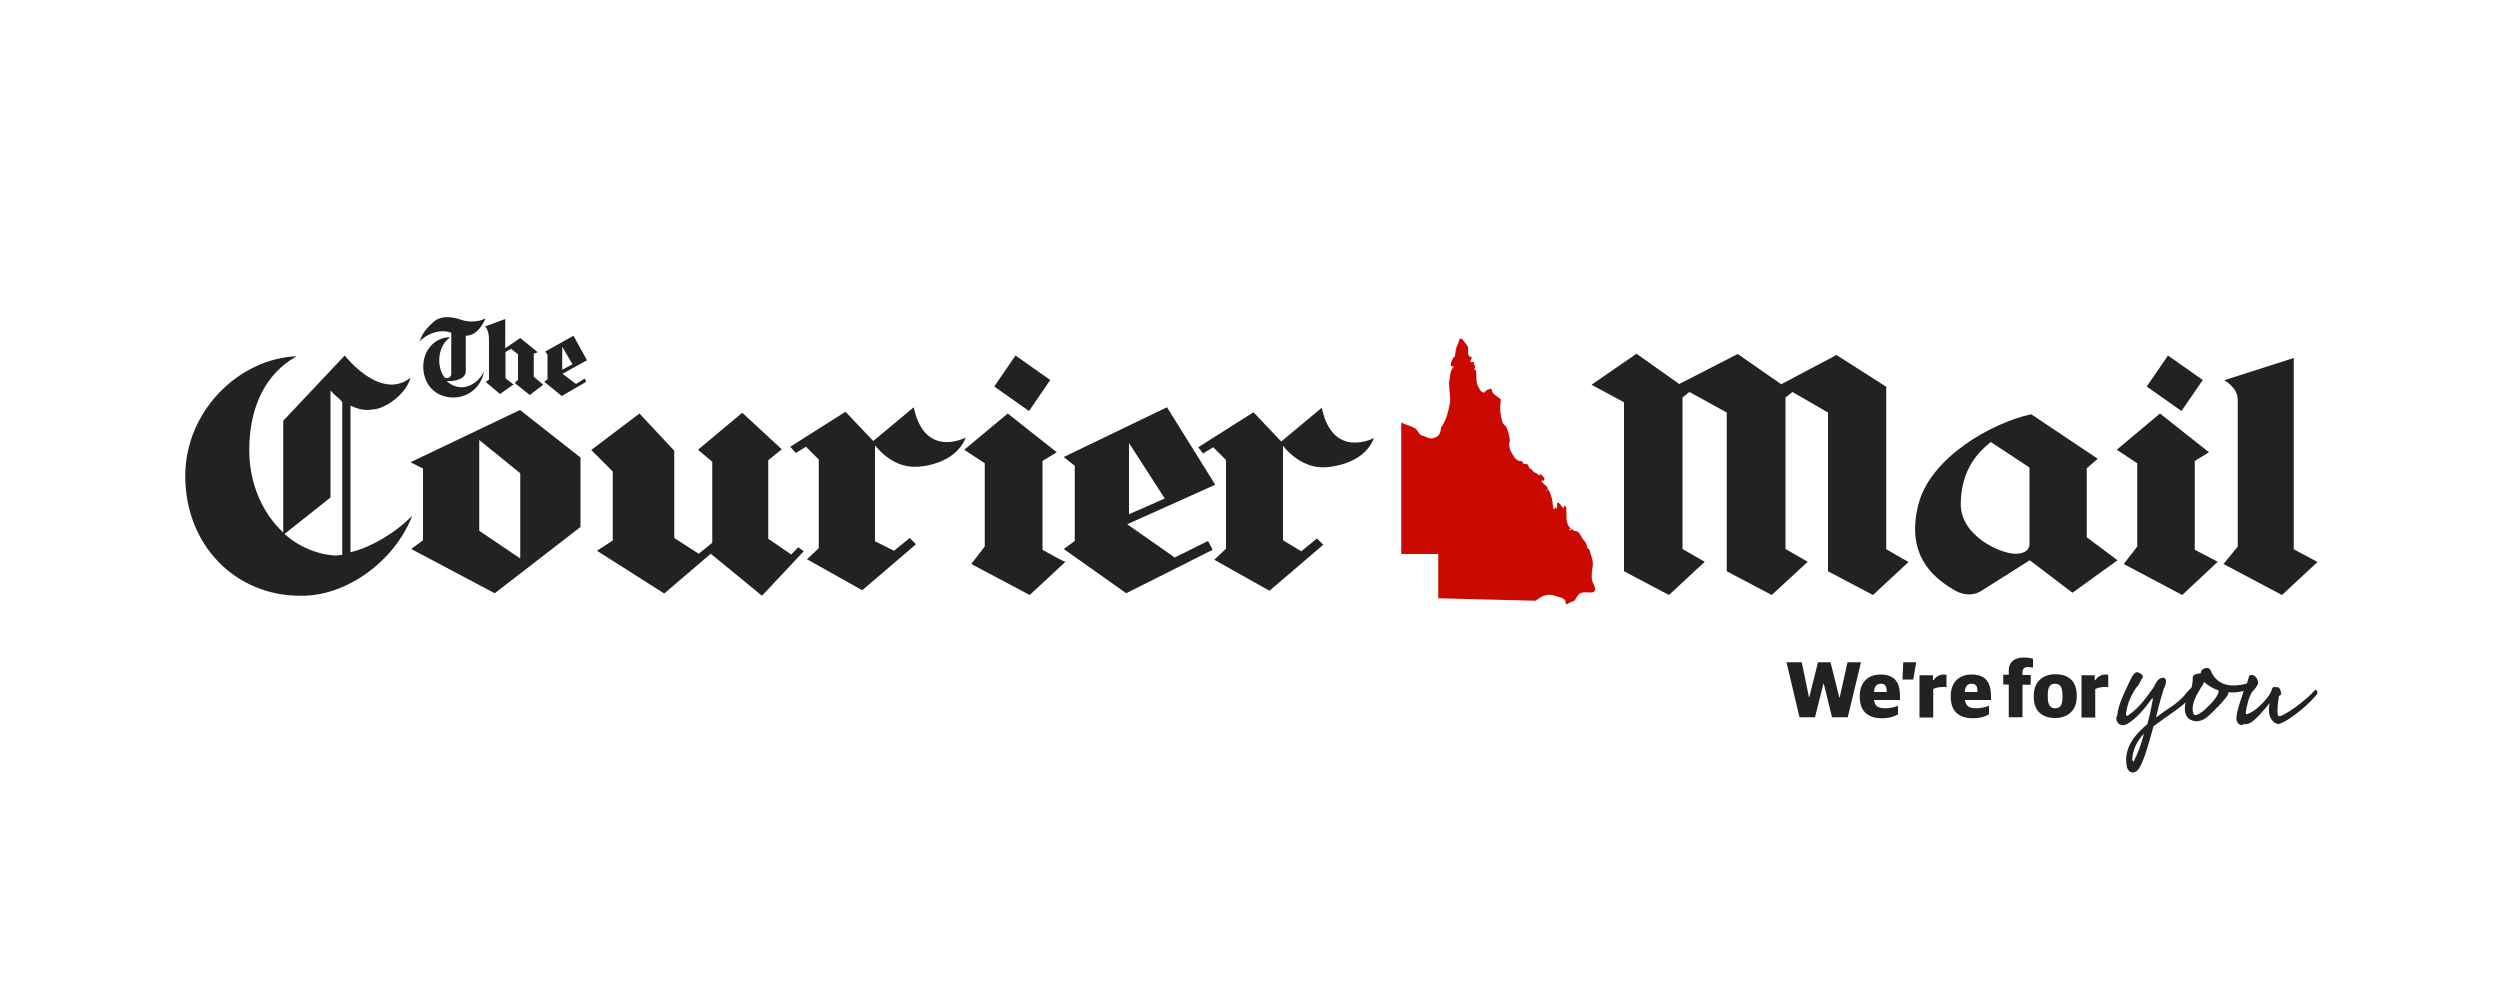 <?xml version="1.0" encoding="utf-8"?>
<!-- Generator: Adobe Illustrator 27.8.0, SVG Export Plug-In . SVG Version: 6.00 Build 0)  -->
<svg version="1.1"
	 id="svg5858" xmlns:svg="http://www.w3.org/2000/svg" xmlns:sodipodi="http://sodipodi.sourceforge.net/DTD/sodipodi-0.dtd" xmlns:inkscape="http://www.inkscape.org/namespaces/inkscape" inkscape:version="1.2.2 (732a01da63, 2022-12-09)" sodipodi:docname="../tms-colour.db03e7f7-2.html"
	 xmlns="http://www.w3.org/2000/svg" xmlns:xlink="http://www.w3.org/1999/xlink" x="0px" y="0px" viewBox="0 0 1000 394.9"
	 style="enable-background:new 0 0 1000 394.9;" xml:space="preserve">
<style type="text/css">
	.st0{fill-rule:evenodd;clip-rule:evenodd;fill:#CA0A00;}
	.st1{fill-rule:evenodd;clip-rule:evenodd;fill:#202223;}
</style>
<sodipodi:namedview  bordercolor="#111111" borderopacity="1" id="namedview5860" inkscape:current-layer="svg5858" inkscape:cx="413.33333" inkscape:cy="303.33333" inkscape:deskcolor="#d1d1d1" inkscape:pagecheckerboard="1" inkscape:pageopacity="0" inkscape:showpageshadow="0" inkscape:window-height="705" inkscape:window-maximized="1" inkscape:window-width="1366" inkscape:window-x="-8" inkscape:window-y="-8" inkscape:zoom="0.6" pagecolor="#ffffff" showgrid="false">
	</sodipodi:namedview>
<sodipodi:namedview  bordercolor="#111111" borderopacity="1" id="namedview5860" inkscape:current-layer="svg5858" inkscape:cx="413.33333" inkscape:cy="303.33333" inkscape:deskcolor="#d1d1d1" inkscape:pagecheckerboard="1" inkscape:pageopacity="0" inkscape:showpageshadow="0" inkscape:window-height="705" inkscape:window-maximized="1" inkscape:window-width="1366" inkscape:window-x="-8" inkscape:window-y="-8" inkscape:zoom="0.6" pagecolor="#ffffff" showgrid="false">
	</sodipodi:namedview>
<g id="_xD83D__xDEA7_-Olympics">
	<g id="Artboard" transform="translate(-147, -542)">
		<g id="Metros_x2F_The-courier-mail_x2F_Tagline" transform="translate(147.5, 542)">
			<g id="Logo">
				<path id="Shape" class="st0" d="M586.4,138.2c0.9,1.3-0.3,3.2,0.9,4.4c0.3,0.3,0.9,0,0.9,0.3c0,0.6-0.9,1.6-0.3,1.9
					c0.3,0.3,0.9-0.3,1.3,0.3c0,0.3,0,0.3-0.3,0.6c1.3,0.6,0,1.6,0.6,2.5l0.3-0.3c0.6,2.2-0.3,5.1,1.3,7.3c0.3,0.6,0.6,1.3,1.3,1.6
					c0.9,0.6,0.9,0,1.6-0.6c0.3-0.3,0.9-0.3,1.3-0.6c0.3-0.3,0.9,0,0.9,0.3c0.3,2.2,2.5,2.5,3.8,4.1c-0.3,0-0.3,0.6-0.3,1
					c-0.3,2.9,0,5.7,0.9,8.2c0.3,0.6,0.9,1,1.3,1.3c0.9,1.9,1.3,3.8,1.6,6c-0.3,0-0.3,0.6-0.3,0.6c-0.3,2.2,0.9,4.1,2.2,6
					c0.3,0.6,1.6,1.6,2.8,1.3c0.3,0,0.3,0.6,0.6,1c0.6,0.3,1.6,0,1.9,0.6c0.3,0.6,0.6,1.3,0.9,1.6c0,0,0.3,0,0.3-0.3
					c0.6,1.6,2.2,1.9,3.5,2.9c0-0.3,0-0.6,0.3-0.6c0.6,0.6,2.2,1.6,1.3,2.9c0-0.3-0.3-0.3-0.6-0.3c-0.3,0-0.3,0.3-0.3,0.3
					c0.6,0.6,0.9,1.3,1.6,1.6c0.3,0.3,0.9,0.6,0.9,1.6c0,0.3-0.3,0.3-0.6,0.3c0.3,0-0.3,0.6,0.3,0.3c0,0,0-0.6,0.3-0.6
					c0.9,0.6,0.9,1.9,1.3,2.5c0.6,1.6,0.6,3.2,0.9,5.1c0,0.3,0.3,0.3,0.6,0.3c0-0.3,0-0.3,0.3-0.6c0.6-0.3,0.3,0.6,0.6,0.6
					c0-0.6,0-1.3,0-2.2c0-0.3,0.3-0.3,0.6-0.3c0.9,0.6,1.3,1.9,2.2,2.2c0-0.3-0.3-1,0.3-1c0.3,0,0.6,0.6,0.6,1
					c0.3,2.9-0.6,6,1.9,8.2c0,0-0.3,0-0.6,0.3c-0.3,0,0,0.3,0.3,0.3c0-0.3,0.6-0.3,0.9-0.3c0.6-0.3,0.3,0.6,0.6,0.6
					c1.6-0.3,2.5,1.3,3.1,2.5c0.3,1,1.6,1.6,1.9,2.9c0,0.3,0.3,0.6,0.3,1.3c0,0.3,0.9,0.3,0.9,1c0.6,2.2,1.6,4.1,1.3,6.3
					c-0.3,1.9-0.6,3.8-0.3,5.7c0.3,1.3,2.5,4.1,0.3,4.8c-1.6,0.3-3.1-0.3-4.7,0.3c-1.6,0.6-1.9,2.5-2.8,3.2
					c-0.9,0.3-1.9,0.6-2.8,1.3c-0.6,0.3-0.6-1-0.6-1.3c-0.3-0.6-0.9-1-1.6-1.3c-2.2-0.6-4.1-1.6-6.3-1c-1.6,0.3-2.8,1.3-4.1,2.2
					l-38.9-1v-17.7H560v-52.6c1.9,1,3.8,1.3,5.3,2.2c1.3,0.6,1.6,2.5,2.8,2.9c1.3,0.3,2.5,1.3,4.1,1.3c1.6-0.3,3.1-1,3.5-2.9
					c0-0.6,0.3-1.3,0.3-1.6c2.2-3.2,2.8-6.3,3.5-9.8c0.3-2.9-0.6-5.7-0.3-8.6c0.3-1.3,0.3-2.5,0.6-3.8c0.3-0.6,0.6-1.6,1.3-2.2
					c-0.3,0-1.3,0.3-1.3-0.3c0-1.3,0.6-2.5,1.3-3.5c0-0.3,0.3,0,0.3,0.3c0.3-1.9,0.3-3.8,1.3-5.4c0.3-1,0.6-2.5,1.3-2.2
					C584.5,135.7,586.4,138.2,586.4,138.2L586.4,138.2z"/>
				<path class="st1" d="M296.4,165.1l15.8,14.6l-5.4,4.4v31.4l9.2,6.3l2.8-2.9l2.2,1.6l-16.7,17.8l-20.5-16.8l-18.6,15.9
					l-26.9-17.1l6.3-4.1v-27.6L236,180l19.3-14.6l13.9,14.9v34.9l9.8,6.3l5.4-4.4v-32.4l-5.7-4.8L296.4,165.1z M137.4,142.2
					c0,0,14.2,18.4,26.3,8.9c-1.6,6.3-10.1,12.7-15.5,12.7c0,0-3.5,1-8.5-1.6v58.7c7.9-1.9,17.4-7.3,24.7-14.6
					c-7.3,18.7-26.9,32.4-44.9,32c-25.6,0-45.9-20-45.9-47.9c0-26,21.5-47,44.6-47.9l-0.7,0.4c-11.3,6.5-18.3,19.3-18.3,37.1
					c0,13.6,5.4,25.4,13.6,33v-44.7L137.4,142.2z M694.6,141.6l17.4,12.1l22.1-11.7l19.9,12.7v65l8.9,5.1L748.7,238l-18-9.5V165
					l-14.2-8.2l-2.8,2.2v60.6l8.9,5.1L708.2,238l-18-9.5V165l-14.9-8.2l-2.8,2.2v60.6l8.9,5.1L667.1,238l-18-9.5v-67.6l-13-7
					l18-12.4l17.1,12.1L694.6,141.6z M917,143.2v76.5l9.5,5.1L912.3,238l-23.4-12.4l5.7-7V160c0-5.1-5.4-7.9-5.4-7.9L917,143.2z
					 M863.5,165.4l19.6,15.5l-5.7,3.5v35.5l9.2,4.8L872.4,238L849,225.6l5.4-7v-33.3l-8.2-5.4L863.5,165.4z M402.6,165.4l19.6,15.5
					l-5.7,3.5v35.5c0,0,8.9,5.1,9.2,4.8L411.4,238L388,225.6l5.4-7v-33.3l-8.2-5.4L402.6,165.4z M812,165.7l26.6,17.8l-4.4,3.8v27.6
					l12.3,9.2l-18,13l-17.1-13l-19.6,12.4c0,0-4.7,3.2-10.8-0.6c-9.2-5.4-19-14.6-14.2-33.9C771.5,182.8,796.8,168.9,812,165.7z
					 M466.3,162.9l19.3,31l-35.2,15.8l19,13.3l13.3-6.6l1.9,3.5l-34.6,17.4l-25-17.7l4.4-3.2v-30.1l-4.4-3.5L466.3,162.9z
					 M207.5,164l24.2,19v27.8l-34.3,26.5l-33.4-17.7l4.7-3.5v-28.7l-5-2.5L207.5,164z M528.2,163.1c4.4,20.9,20.9,12.1,20.9,12.1
					c-4.4,11.4-19.6,11.7-19.6,11.7c-10.1,0.6-16.8-8.6-16.8-8.6v37.8l7.3,4.4l6.3-5.1l2.5,2.5l-21.5,18.4l-22.1-12.4l4.7-4.4v-35.5
					l-5.1-5.1l-4.1,2.5l-1.9-2.5l22.1-14l11.1,11.7L528.2,163.1z M365,162.9c4.4,20.9,20.8,12.1,20.8,12.1
					c-4.3,11-18.5,11.7-19.5,11.7l-0.1,0c-10.1,0.6-16.7-8.6-16.7-8.6v38.4l7.6,3.8l6.3-5.1l2.5,2.5l-21.5,18.4l-22.1-12.4l4.7-4.4
					v-35.5l-5.1-5.1l-4.1,2.5l-2.2-2.5l22.1-14l11.1,11.7L365,162.9z M191.2,176v36.3l16.4,11.1v-34.1L191.2,176z M131.7,156.2V199
					l-18.4,14.6c5.7,5.1,13,8.2,20.3,8.6c0.2,0,0.5,0,0.7,0l1.4-0.2l0.7,0v-61.2C135.2,159.3,133.3,158.1,131.7,156.2z M795.8,176.8
					c-5.4,4.4-11.7,11.1-12,24.4c-0.3,13.3,16.1,20.3,21.8,20.3c6.3,0,5.7-4.1,5.7-4.4v-30.1L795.8,176.8z M451.1,177.2v28.5
					l14.3-6.3L451.1,177.2z M866.7,142.2l13.9,9.8l-8.5,12.4l-13.9-9.8L866.7,142.2z M405.7,142.2l13.9,9.8l-8.5,12.4l-13.9-9.8
					L405.7,142.2z M183.9,127.9c6,1.9,9.8-0.6,9.8-0.6s-2.5,7-7.9,7l0,14.3l0,0.1c0,0.6-0.4,3.1-5.4,3.7h-2.2c1.6,1.6,3.8,2.5,6,2.5
					c3.8,0,7.3-2.9,8.9-6.3l-0.1,0.5c-1.2,5.7-6.1,9.9-12.2,9.9c-7,0-12-5.1-12-12.4c0-6.3,4.4-11.7,10.8-11.7l-0.4,0.3
					c-2.6,2-4,5.3-4,8.9c0,2.5,0.6,4.8,2.2,7l0.4,0.1c2,0.3,2.2-1.4,2.2-1.6l0-16.5c-6-2.2-11.7,2.2-12.7,3.5
					c0.9-2.2,1.6-4.4,5.7-7.9C177,125.1,183.9,127.9,183.9,127.9z M228.9,134.3l5.4,9.8l-9.8,5.4l5.4,4.1l3.5-2.2l0.6,1.3l-9.8,5.7
					l-7-5.7l1.3-1v-9.8l-0.9-1.3L228.9,134.3z M201.6,127.6v11.7l6-4.1l7,5.7l-1.6,0.6v9.2l3.8,3.2l-5.4,4.1l-6-4.8l1.3-1.3v-10.2
					l-2.8-2.2l-2.2,1.3v10.5l3.2,2.5l-5.4,3.8l-5.7-4.8l1.3-1v-15.5c0-4.8-1.6-5.7-1.6-5.7L201.6,127.6z M224.4,138.7v9.2l4.1-2.2
					L224.4,138.7z"/>
			</g>
			<g id="Brand_x2F_Logo_x2F_Tagline" transform="translate(268.1, 57)">
				<path id="Tagline" class="st1" d="M475.8,207.9h-5.4l-3.1,14h-0.2l-3.5-14h-5l-3.5,14h-0.1l-2.9-14H446l5.2,22h6.2l3.4-13.5h0.1
					l3.3,13.5h6.3L475.8,207.9z M481,219.8c0.2-2.7,1.4-3.3,2.7-3.3c1.7,0,2.4,0.8,2.4,3.3H481z M491.4,222.9v-1.4
					c0-5.5-2.1-8.7-7.8-8.7c-5.1,0-8.3,3.3-8.3,8.5v0.4c0,5.6,3,8.6,8.9,8.6c3.1,0,5.2-0.8,6.4-1.6v-3.4c-1.3,0.5-3,1-5.1,1
					c-2.8,0-4.2-0.8-4.5-3.3H491.4z M496.7,214.8l1.2-6.9h-5.2l-0.3,6.9H496.7z M510,217.9v-4.9c-0.2-0.1-0.5-0.2-1-0.2
					c-1.8,0-3.3,0.9-4.2,2.3h-0.2v-2h-5.4v16.9h5.5v-11.4c1-0.5,2.2-0.8,3.8-0.8C509.1,217.7,509.7,217.8,510,217.9z M517.3,219.8
					c0.2-2.7,1.4-3.3,2.7-3.3c1.7,0,2.4,0.8,2.4,3.3H517.3z M527.8,222.9v-1.4c0-5.5-2.1-8.7-7.8-8.7c-5.1,0-8.3,3.3-8.3,8.5v0.4
					c0,5.6,3,8.6,8.9,8.6c3.1,0,5.2-0.8,6.4-1.6v-3.4c-1.3,0.5-3,1-5.1,1c-2.8,0-4.2-0.8-4.5-3.3H527.8z M544.6,210v-3.5
					c-0.6-0.2-2-0.5-3.7-0.5c-3.5,0-6,1.7-6,5.2v1.7h-2.2v3.9h2.2v13.1h5.5v-13h3.3v-3.9h-3.3v-1c0-1.5,0.7-2.2,2.3-2.2
					C543.4,209.9,544.2,210,544.6,210z M556.4,221.8c0,3.5-1.1,4.5-2.9,4.5c-1.7,0-3-0.8-3-4.7V221c0-3.4,1-4.5,2.9-4.5
					c1.7,0,3,0.7,3,4.8V221.8z M562.1,221.2c0-5.5-3-8.5-8.6-8.5c-4.9,0-8.6,2.9-8.6,8.6v0.4c0,5.4,3,8.5,8.6,8.5
					c4.9,0,8.6-2.9,8.6-8.6V221.2z M574.7,217.9v-4.9c-0.2-0.1-0.5-0.2-1-0.2c-1.8,0-3.3,0.9-4.2,2.3h-0.2v-2H564v16.9h5.5v-11.4
					c1.1-0.5,2.3-0.8,3.8-0.8C573.8,217.7,574.4,217.8,574.7,217.9z M612.8,227.3c-0.6,0.5-2.6,2-3.5,1.7c-0.2-0.1-0.4-0.2-0.5-0.5
					c-1.4-3.6,1.7-8.3,3.2-10.8c0.5-0.7,0.8-1.1,0.8-1.4c0.1-0.2,0.1-0.4,0.2-0.5c1.7,1.4,3.6,2.7,5.8,3.3c0.1,0.4,0,1-0.2,1.5
					C617.3,223.4,613.5,226.7,612.8,227.3z M584.8,247.7C584.8,247.7,584.8,247.7,584.8,247.7c-0.2-0.1-0.5-0.6-0.5-1.2
					c0.3-3.7,1.8-7,4.7-10.1C587.9,241,586.4,244.6,584.8,247.7z M657.6,218.9h-0.2l-0.1,0.2c-2.9,3.6-13,11.1-14.5,10.3
					c-0.7-0.3-0.4-5.1,0.2-8c0.1,0,0.2-0.1,0.2-0.1c0.2-0.1,0.5-0.2,0.6-0.5c0.2-1-0.5-2.7-1-2.8c-0.6-0.2-1.4-0.2-1.8-0.2
					c-0.3,0.1-0.5,0.2-0.7,0.5c-0.2,0.3-0.3,0.8-0.3,1.1c-1.7,3.6-6.7,8.2-9.1,9c-0.8,0.4-1.1,0.3-1.1,0.2c0,0-0.1-0.1-0.1-0.4
					c0.2-2.4,1.4-7,2.6-8.5c0.5-0.5,2-2.1,2.3-3.3c0.2-0.6-0.3-2.1-1.2-2.9c-0.7-0.6-1.6-0.7-2.3-0.2l-0.1,0.1v0.2
					c-0.2,0.8-0.5,1.7-0.8,2.7c0,0,0,0,0,0.1c-7.5,2-12.3,0.2-14.6-5.3c-0.3-0.8-1.2-1.1-2.2-0.8c-0.8,0.2-1.7,0.9-1.7,2
					c-0.8,0.1-3.2,0.3-3.2,1.6c0,1.6-0.2,3-0.5,4.1c-0.5,0.5-1,1-1.6,1.7c-0.8,1-2,2.4-3.4,3.6c-1.4,1.3-3.6,2.8-5.9,4.3
					c-1.1,0.8-2.2,1.6-3.3,2.4c0.3-1.1,0.5-2.2,0.8-3.3c0.8-3.3,1.7-6.1,2.3-8.2c0.6-0.9,1.2-3,0.7-3.9c-0.2-0.3-0.5-0.5-0.8-0.5
					c-1.4,0-2.4,0.5-3.8,3.6l-0.2,0.3c-2.3,3.2-5.6,8.1-9.7,10.8l-0.1,0.1c-0.2,0.3-0.7,0.5-0.9,0.4c-0.3-0.2-0.4-0.6-0.2-1.4
					c0.6-4.2,2.2-7,3.8-9.6c0.2-0.2,0.4-0.4,0.5-0.6c0.2-0.2,0.5-0.5,0.6-0.7c0.6-1,1-1.9,1.4-2.6l0.2-0.3c0.2-0.3,0.2-0.6,0-0.9
					c-0.4-0.8-1.6-1.2-2-1.3c-0.8-0.2-1.8,1-2.1,1.6l-0.8,1.6c-2.3,4.8-4.8,9.7-5.2,14c0,0.2-0.1,0.3-0.2,0.5
					c-0.1,0.2-0.2,0.5-0.2,0.7c0,0.8,0.4,1.9,1.3,2.4c0.8,0.5,1.9,0.5,2.9,0c3.6-2,7.3-6.4,9.8-9.9c0.3-0.5,0.5-0.5,0.6-0.5
					c0,0,0.1,0.2,0,0.7c-0.2,0.8-0.4,1.7-0.5,2.6c-0.5,2.4-1,4.8-1.7,7.1c-4.1,3.4-9.4,8.8-8.3,16.2c0.1,1.4,0.8,2.7,2,3
					c0.2,0.1,0.4,0.1,0.5,0.1c1,0,2-0.7,2.7-1.9c1.9-3.3,3.8-9.9,5.6-16.6c1.9-1.4,3.8-2.8,5.8-4.2c2.5-1.7,5-3.4,7.1-5.4
					c0,0.1-0.1,0.2-0.1,0.2c-0.8,3.9,0.2,6.4,3,7.2c1.7,0.5,3.6,0,5.3-1.2c2.5-2,8.4-8,8.8-9.6c0-0.2,0.1-0.5,0-0.6
					c2.1,0.2,4.1,0,6.2-0.5c-0.1,0.2-0.1,0.3-0.2,0.4v0.1l-0.1,0.2c0,0.1,0,0.1,0,0.2c-1.2,3.5-2.4,7.1-2.5,8.8
					c-0.5,2.1,0.3,3.4,1.4,3.8c0.2,0.1,0.3,0.1,0.5,0.1c0.4,0,0.7-0.2,0.9-0.3c0.1-0.1,0.2-0.2,0.2-0.2c0.5,0.4,1.1,0.2,2.3-0.3
					c1.9-0.9,5.6-5.1,7.9-8c-0.5,2.1-0.9,6.1,2.2,8c0.2,0.2,0.4,0.2,0.5,0.2s0.2,0,0.3,0.1l0.1,0.1h0.1h0.1
					c2.3,0,10.5-5.9,15.2-11.4c0.5-0.7,0.7-1.1,0.5-1.6C658,219.1,657.8,219,657.6,218.9z"/>
			</g>
		</g>
	</g>
</g>
</svg>
